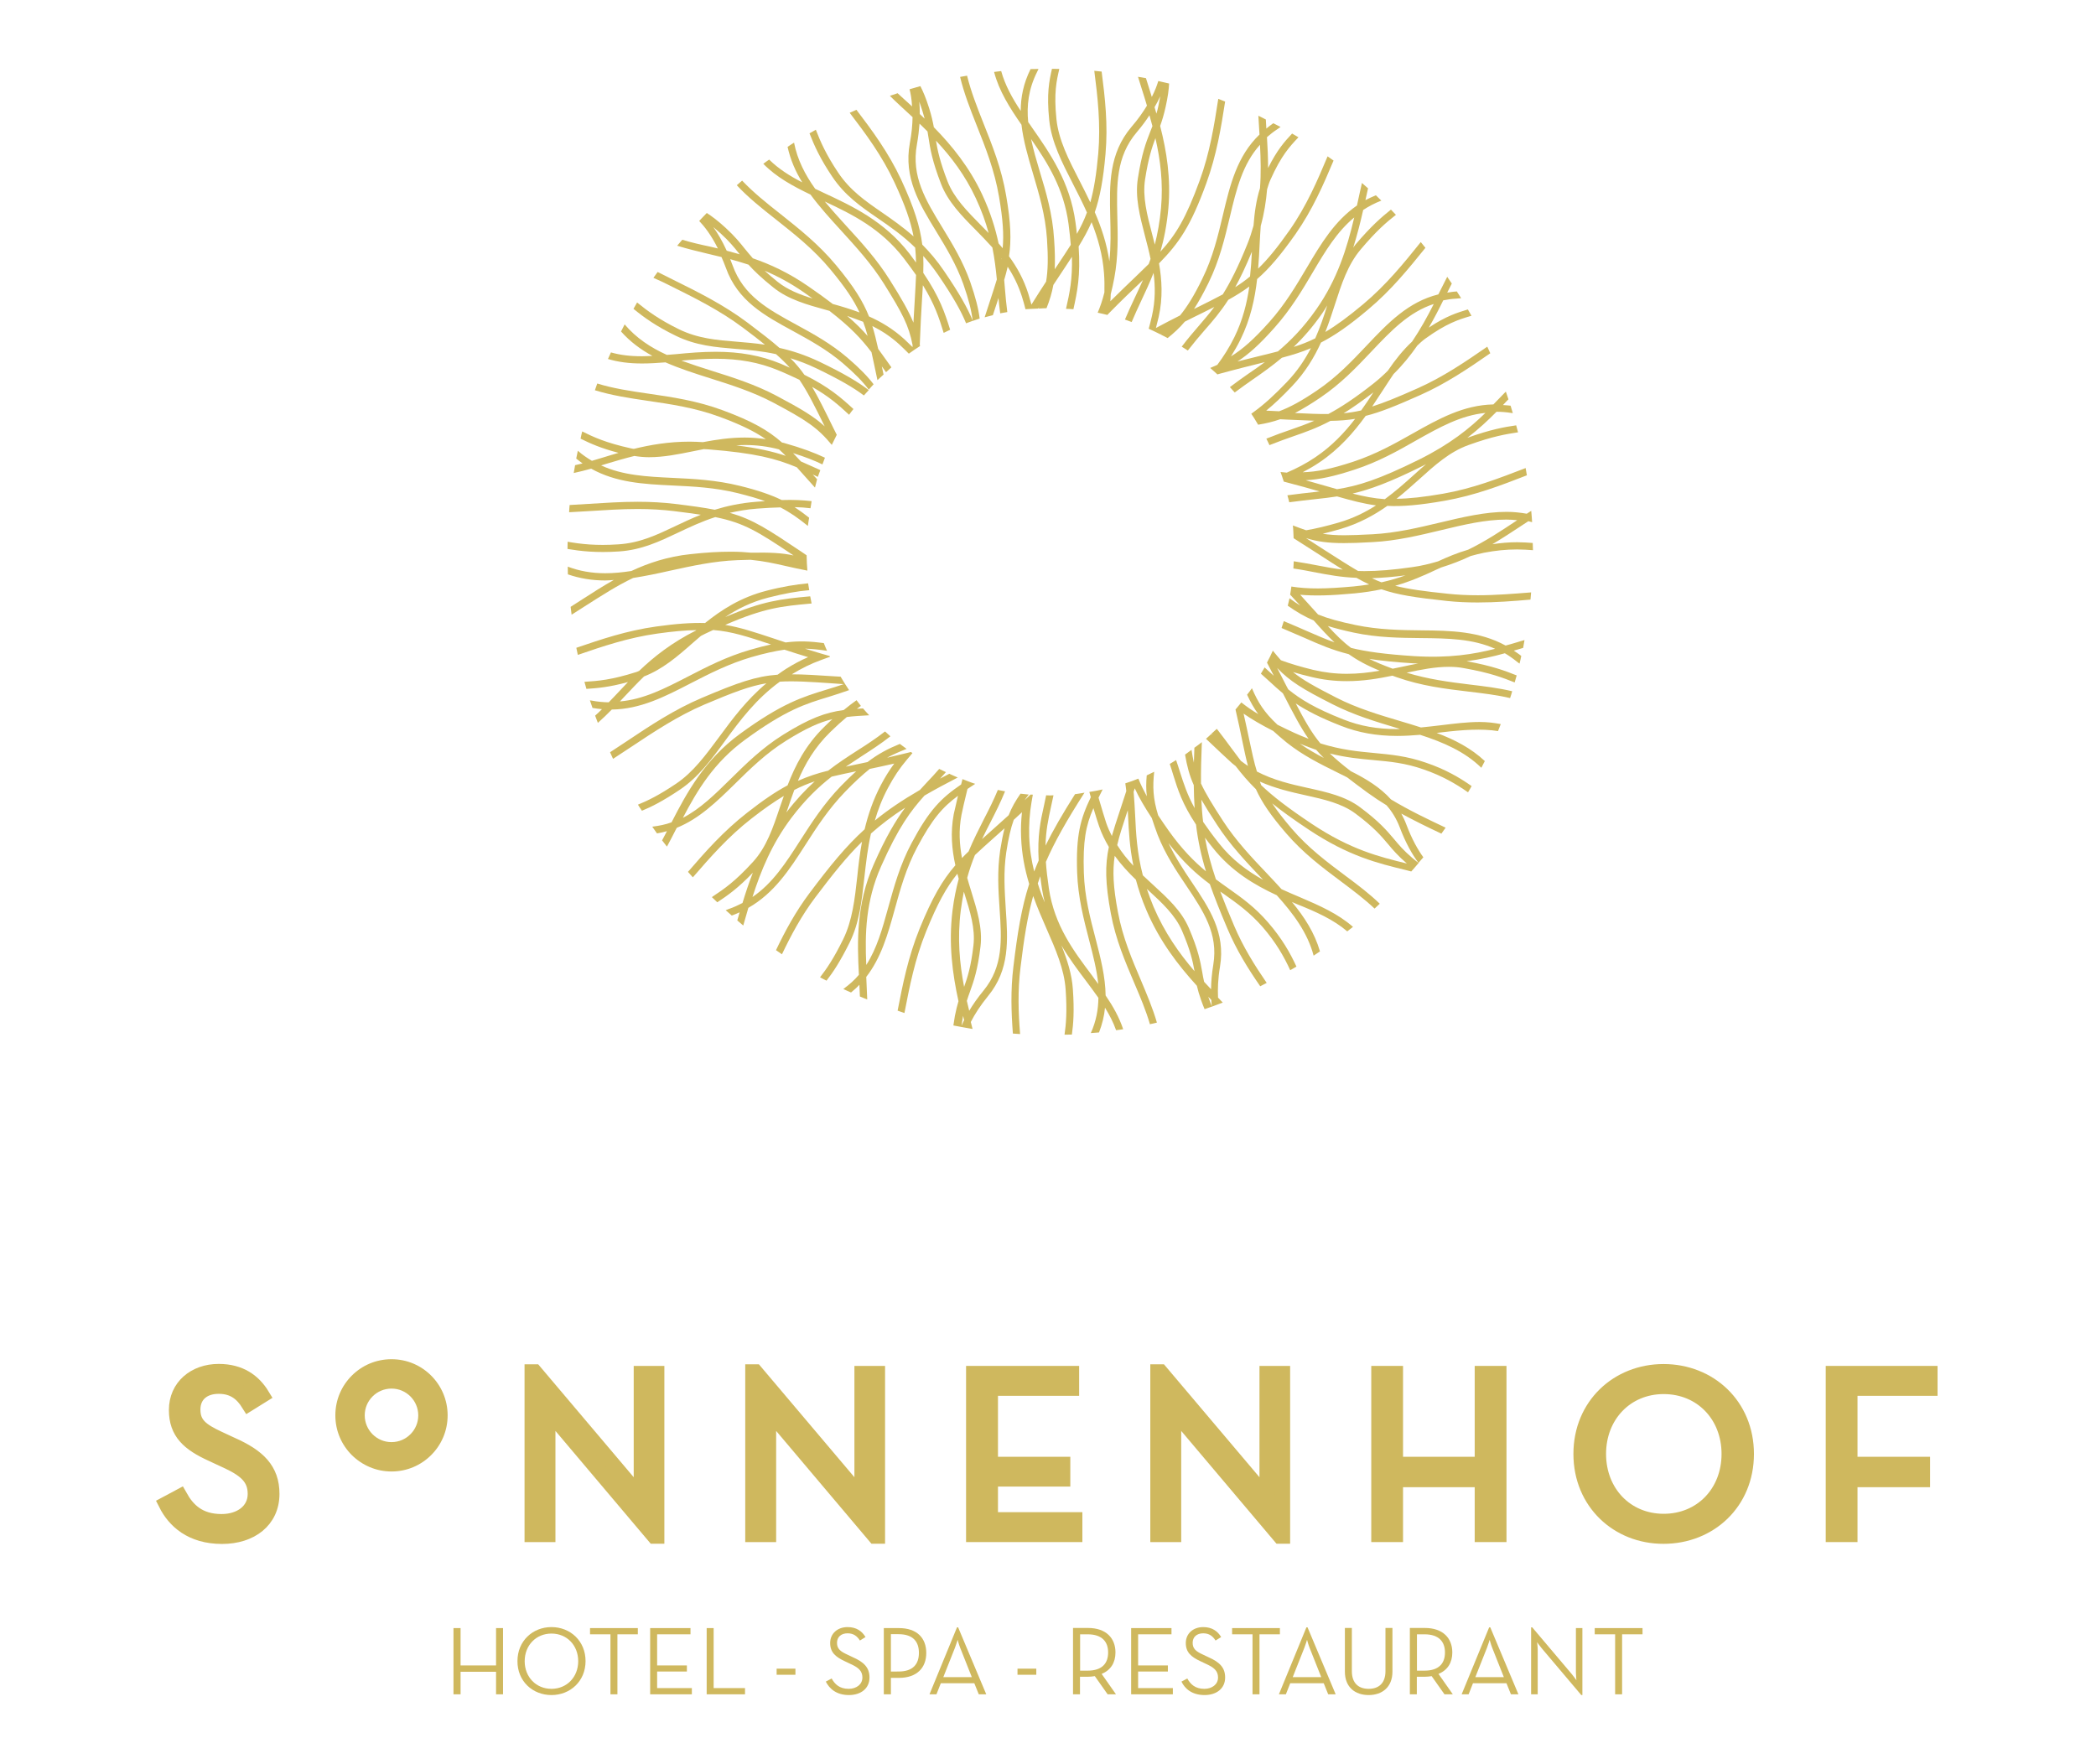 <?xml version="1.0" encoding="utf-8"?>
<!-- Generator: Adobe Illustrator 18.1.1, SVG Export Plug-In . SVG Version: 6.00 Build 0)  -->
<svg version="1.1" id="Ebene_1" xmlns="http://www.w3.org/2000/svg" xmlns:xlink="http://www.w3.org/1999/xlink" x="0px" y="0px"
	 viewBox="0 0 1683.8 1417.3" enable-background="new 0 0 1683.8 1417.3" xml:space="preserve">
<polygon fill="#CFB85E" points="364.3,1361.1 370,1361.1 370,1343 398.5,1343 398.5,1361.1 404.1,1361.1 404.1,1307.9 398.5,1307.9 
	398.5,1337.9 370,1337.9 370,1307.9 364.3,1307.9 "/>
<path fill="#CFB85E" d="M443,1356.7c-12.4,0-21.5-9.5-21.5-22.2c0-12.7,9.1-22.2,21.5-22.2c12.5,0,21.5,9.5,21.5,22.2
	C464.5,1347.2,455.4,1356.7,443,1356.7 M443,1361.7c15.2,0,27.4-11.2,27.4-27.3c0-16.1-12.2-27.3-27.4-27.3
	c-15.1,0-27.3,11.2-27.3,27.3C415.6,1350.5,427.8,1361.7,443,1361.7z"/>
<polygon fill="#CFB85E" points="490.4,1361.1 496,1361.1 496,1312.9 512.4,1312.9 512.4,1307.9 474,1307.9 474,1312.9 490.4,1312.9 
	"/>
<polygon fill="#CFB85E" points="522.3,1361.1 555.8,1361.1 555.8,1356.1 527.9,1356.1 527.9,1342.8 551.8,1342.8 551.8,1337.9 
	527.9,1337.9 527.9,1312.9 554.7,1312.9 554.7,1307.9 522.3,1307.9 "/>
<polygon fill="#CFB85E" points="567.7,1361.1 598.5,1361.1 598.5,1356.1 573.3,1356.1 573.3,1307.9 567.7,1307.9 "/>
<rect x="623.9" y="1340.5" fill="#CFB85E" width="15.1" height="4.9"/>
<path fill="#CFB85E" d="M682,1361.7c9.6,0,16.5-5.3,16.5-14.1c0-8-4.5-12.4-13.4-16.3l-4.2-2c-6-2.7-8.5-4.9-8.5-9.6
	c0-4.5,3.2-7.6,8.5-7.6c5,0,7.8,2.5,9.9,5.8l4.5-2.8c-2.8-4.7-7.3-8-14.4-8c-8,0-14,5.1-14,12.8c0,7.4,4.2,11.1,11.7,14.6l4.2,2
	c6.7,3,10,5.7,10,11.1c0,5.6-4.9,9.1-11,9.1c-7.5,0-11.2-3.8-13.7-8.3l-4.7,2.5C666.3,1356.6,671.9,1361.7,682,1361.7"/>
<path fill="#CFB85E" d="M715.7,1342.9v-30.1h6.1c12,0,16.4,6.3,16.4,15c0,8.8-4.5,15-16.4,15H715.7z M710.1,1361.1h5.6v-13.2h6.4
	c14.6,0,22-8.2,22-20c0-12-7.4-20-22-20h-12.1V1361.1z"/>
<path fill="#CFB85E" d="M757.8,1347.3l9.4-23.7c1-2.5,2.1-6.3,2.1-6.3s1,3.8,2,6.3l9.4,23.7H757.8z M746.7,1361.1h5.6l3.5-8.9h26.9
	l3.6,8.9h6l-22.6-53.8h-0.9L746.7,1361.1z"/>
<rect x="817.4" y="1340.5" fill="#CFB85E" width="15.1" height="4.9"/>
<path fill="#CFB85E" d="M867.7,1342.1v-29.2h6c12,0,16.5,6.3,16.5,14.6c0,8.4-4.5,14.6-16.5,14.6H867.7z M885,1344.7
	c7.4-3,11.1-9.2,11.1-17.2c0-11.5-7.5-19.7-22.1-19.7h-12v53.3h5.6V1347h6.3c1.9,0,3.8-0.2,5.6-0.5l10.3,14.6h6.7L885,1344.7z"/>
<polygon fill="#CFB85E" points="908.7,1361.1 942.2,1361.1 942.2,1356.1 914.3,1356.1 914.3,1342.8 938.2,1342.8 938.2,1337.9 
	914.3,1337.9 914.3,1312.9 941.1,1312.9 941.1,1307.9 908.7,1307.9 "/>
<path fill="#CFB85E" d="M967.7,1361.7c9.6,0,16.5-5.3,16.5-14.1c0-8-4.5-12.4-13.4-16.3l-4.2-2c-6-2.7-8.5-4.9-8.5-9.6
	c0-4.5,3.2-7.6,8.5-7.6c5,0,7.8,2.5,9.9,5.8l4.5-2.8c-2.8-4.7-7.3-8-14.4-8c-8,0-14,5.1-14,12.8c0,7.4,4.2,11.1,11.7,14.6l4.2,2
	c6.7,3,10,5.7,10,11.1c0,5.6-4.9,9.1-11,9.1c-7.5,0-11.2-3.8-13.7-8.3l-4.7,2.5C951.9,1356.6,957.5,1361.7,967.7,1361.7"/>
<polygon fill="#CFB85E" points="1006.2,1361.1 1011.8,1361.1 1011.8,1312.9 1028.2,1312.9 1028.2,1307.9 989.8,1307.9 989.8,1312.9 
	1006.2,1312.9 "/>
<path fill="#CFB85E" d="M1038.5,1347.3l9.4-23.7c1-2.5,2.1-6.3,2.1-6.3s1,3.8,2,6.3l9.4,23.7H1038.5z M1027.4,1361.1h5.6l3.5-8.9
	h26.9l3.6,8.9h6l-22.6-53.8h-0.9L1027.4,1361.1z"/>
<path fill="#CFB85E" d="M1099.5,1361.7c10.8,0,19.1-6.3,19.1-18.8v-35.1h-5.6v34.7c0,9.5-5.2,14.2-13.5,14.2
	c-8.3,0-13.5-4.7-13.5-14.2v-34.7h-5.6v35.1C1080.4,1355.4,1088.6,1361.7,1099.5,1361.7"/>
<path fill="#CFB85E" d="M1138.3,1342.1v-29.2h6c12,0,16.5,6.3,16.5,14.6c0,8.4-4.5,14.6-16.5,14.6H1138.3z M1155.6,1344.7
	c7.4-3,11.1-9.2,11.1-17.2c0-11.5-7.5-19.7-22.1-19.7h-12v53.3h5.6V1347h6.3c1.9,0,3.8-0.2,5.6-0.5l10.3,14.6h6.7L1155.6,1344.7z"/>
<path fill="#CFB85E" d="M1185.2,1347.3l9.4-23.7c1-2.5,2.1-6.3,2.1-6.3s1,3.8,2,6.3l9.4,23.7H1185.2z M1174.2,1361.1h5.6l3.5-8.9
	h26.9l3.6,8.9h6l-22.6-53.8h-0.9L1174.2,1361.1z"/>
<path fill="#CFB85E" d="M1270.3,1361.7h0.9v-53.8h-5.2v35.9c0,2.3,0.4,6,0.4,6s-2.2-3.1-3.7-4.9l-31.8-37.6h-0.9v53.8h5.3v-35.9
	c0-2.3-0.5-6-0.5-6s2.2,3.1,3.7,4.9L1270.3,1361.7z"/>
<polygon fill="#CFB85E" points="1297.5,1361.1 1303.1,1361.1 1303.1,1312.9 1319.5,1312.9 1319.5,1307.9 1281.1,1307.9 
	1281.1,1312.9 1297.5,1312.9 "/>
<path fill="#CFB85E" d="M722.4,84.2c3.6,3.3,7.1,6.6,10.7,9.9c-0.1,6.1-0.7,13-2.2,20.9c-5.1,27.9,7.7,48.8,21.2,70.9
	c7.9,13,16.1,26.4,21.8,42.4c4.4,12.6,6.6,21.5,7.5,29.5c1.9-0.6,3.7-1.3,5.6-1.9c-1-8.1-3.3-17.1-7.6-29.5
	c-5.9-16.6-14.2-30.2-22.3-43.5c-13.5-22.1-25.2-41.2-20.5-66.9c1.1-6.1,1.7-11.7,2.1-16.7c2.1,2,4.3,4.2,6.4,6.3
	c0.3,1.6,0.5,3.2,0.8,4.9c1.4,9.2,2.9,18.6,10.1,37.3c5.6,14.4,16.5,25.5,28.1,37.2c4.4,4.5,8.8,9,13.1,13.8
	c1.8,9,2.8,17.4,3.6,25.7c-1.5,5-3.2,10.2-5.2,16.3c-1.4,4.2-2.9,9-4.6,14.1c2.2-0.6,4.4-1.2,6.6-1.7c1.2-3.8,2.4-7.4,3.5-10.6
	c0.4-1.1,0.7-2.1,1-3.2c0.4,4.1,0.8,8.2,1.4,12.3c1.9-0.4,3.8-0.6,5.7-1c-0.8-6.2-1.4-12.4-1.9-18.7c-0.2-2.3-0.4-4.7-0.6-7.1
	c1.1-3.6,2-7.2,2.8-10.6c4.6,7,8.5,14.8,11.4,23.8c1.2,3.7,2.1,7.1,2.9,10.3c3.4-0.3,6.8-0.3,10.2-0.5c0.3-0.5,0.6-1,0.9-1.4
	c-0.2,0.4-0.4,1-0.6,1.4c2.1-0.1,4.2-0.3,6.4-0.3c2.5-6.2,4.3-12.2,5.5-18.7c3.1-4.7,6-9.1,8.6-13c2.3-3.4,4.3-6.5,6.3-9.6
	c0.5,18-1.8,28.9-4.7,41.6c0,0,0,0.1,0,0.2c2,0.1,3.9,0.1,5.9,0.3c3.1-14,5.8-26.9,4.2-50.4c4.1-6.7,7.5-12.9,10.4-19.5
	c5,12.6,8.9,26,10,41.2c0.4,5.2,0.4,10.2,0.3,15.2c-1.6,6.5-3.4,11.6-5.4,16.3c2.6,0.5,5.2,1.2,7.8,1.8l1.1-1.2
	c10.3-10.5,18.8-18.6,26.3-25.7c0.4-0.4,0.8-0.8,1.2-1.2c-2.2,4.9-4.4,9.7-6.6,14.3c-2.8,5.9-5.4,11.6-7.9,17.5
	c1.8,0.6,3.6,1.3,5.4,2c2.4-5.7,5-11.3,7.7-17.1c3.4-7.2,6.8-14.5,9.9-22.4c1.4,10.8,1.5,22.2-1.3,34.6c-0.9,3.8-1.7,7.1-2.6,10.3
	c3.2,1.4,6.3,3,9.4,4.5c0.4-0.2,0.8-0.4,1.1-0.6c-0.3,0.2-0.6,0.5-1,0.7c1.9,1,3.9,1.8,5.7,2.9c5.1-4.1,9.6-8.2,13.8-13.2
	c5-2.5,9.7-4.9,13.9-6.9c3.5-1.7,6.7-3.3,9.8-4.9c-4,5.3-8,10-12.3,15c-4.2,4.9-8.9,10.3-13.9,16.9c1.6,1,3.3,2,4.9,3.1
	c4.9-6.3,9.3-11.5,13.4-16.2c6.6-7.5,12.7-14.6,19.1-24.5c6.1-3.4,11.6-6.8,16.9-10.7c-1.9,13.4-5.3,27-12,40.7
	c-4,8.1-8.6,15.4-13.7,22.2c-1.8,0.8-3.8,1.7-5.7,2.5c2,1.7,3.9,3.5,5.8,5.2l0.9-0.3c14.2-3.9,25.6-6.7,35.6-9.2
	c0.6-0.1,1-0.3,1.6-0.4c-4.3,3.2-8.6,6.2-12.9,9.1c-5.2,3.6-10.2,7.2-15.2,11c1.3,1.4,2.6,2.8,3.9,4.3c4.8-3.6,9.6-7,14.6-10.5
	c7.7-5.3,15.4-10.8,23.3-17.4c8.6-2.3,16.1-4.6,23.3-7.7c-4.8,9.2-10.8,18.3-19.2,27.1c-10,10.5-18.4,18.1-26.4,23.9l-2.3,1.7
	c0.8,1.1,1.5,2.3,2.3,3.5h0.1c0,0-0.1,0-0.1,0c1.1,1.7,2.1,3.6,3.2,5.3c6.1-1,11.8-2.3,17.7-4.4c1.9,0.1,4,0.2,5.8,0.3
	c8.3,0.4,15.3,0.7,21.6,0.9c-6.4,2.8-12.5,4.9-19,7.2c-5.9,2-12.3,4.3-19.5,7.2c0.9,1.7,1.7,3.5,2.5,5.2c7-2.8,13.2-5,18.9-7
	c9.8-3.4,19-6.6,30.1-12.5c7.3-0.1,13.6-0.6,19.8-1.6c-8.6,11.2-18.7,21.9-31.9,30.8c-7.5,5.1-15.1,9-23,12.4
	c-1.6-0.1-3.3-0.4-5-0.5c0.9,2.6,1.8,5.1,2.6,7.7c11.2,2.9,20.5,5.5,28.8,7.9c-1.4,0.2-2.7,0.3-4.2,0.5c-6.4,0.7-13.5,1.5-21.7,2.6
	c0.5,1.9,1.1,3.7,1.5,5.6c7.9-1.1,14.7-1.8,20.9-2.5c6.3-0.7,12-1.3,17.5-2.2c11.9,3.4,21.4,5.9,31.3,7.2
	c-8.7,5.6-18.4,10.4-30,13.8c-10,2.9-18.5,4.9-26.1,6.2c-3.3-1.1-6.8-2.4-10.7-3.9c0.4,3.4,0.4,6.9,0.6,10.3l0.2,0.1
	c8,5.1,14.9,9.5,21.1,13.5c6.9,4.5,12.8,8.3,18.2,11.6c-6.9-0.8-13.2-2-20-3.3c-5.8-1.1-12.1-2.3-19.4-3.4c-0.1,1.9-0.2,3.9-0.3,5.8
	c7,1,13,2.2,18.6,3.3c10,1.9,19.7,3.7,32.1,4.2c3.6,2,6.9,3.8,10.2,5.3c-3.9,0.6-8,1.2-12.4,1.6c-23,2.1-36.8,2.2-50.1,0.1
	c-0.3,2.2-0.6,4.4-1,6.5c2.9,3.1,5.6,6,8.1,8.8c-2.8-1.8-5.7-3.7-8.6-5.9c-0.4,2-0.9,4-1.4,6c6.7,4.7,13.1,8.6,20.8,11.8
	c6.2,7,11.4,12.7,16.7,17.6c-7.2-2.5-13.9-5.5-21.8-8.9c-5.6-2.5-11.7-5.1-18.9-8.1c-0.6,1.9-1.2,3.7-1.8,5.5
	c6.9,2.9,12.9,5.5,18.4,7.9c12.6,5.6,22.4,9.8,35.5,13.1c6.7,4.7,14.4,9,24.9,13.3c-8.5,1.5-17.2,2.5-26.4,2.5
	c-9.3,0-18.2-1.1-27.1-3.2c-10.2-2.5-18.5-5-25.8-7.7c-2.1-2.3-4.2-4.9-6.5-7.7c-1.5,3.3-3,6.5-4.7,9.6c1.9,3.7,3.8,7.3,5.5,10.6
	c-2.3-2.1-4.8-4.4-7.4-6.7c-0.9,1.7-2.1,3.3-3,5c2.5,2.2,4.8,4.3,7,6.3c3.5,3.3,7,6.4,10.7,9.5c8.4,16.3,14.2,27.4,20.6,36.5
	c-3.7-1.4-7.5-3-11.5-4.8c-4.9-2.3-9.4-4.4-13.5-6.5c-10.7-10-15.5-17.7-20.5-29.3c-1.2,1.8-2.6,3.5-3.9,5.2
	c2.7,5.7,5.4,10.7,9,15.6c-5.2-3.1-9.6-6.2-13.6-9.4c-1.5,1.9-3.1,3.8-4.7,5.7c2.2,9.5,4,17.8,5.4,24.9c1.6,7.8,3,14.4,4.6,20.4
	c-1.9-1.3-3.8-2.6-5.7-4.1c-2.4-3.1-4.8-6.4-7.4-9.9c-3.5-4.8-7.4-10-11.9-15.8c-1.4,1.3-2.9,2.6-4.3,3.9c0.3,0.4,0.6,0.9,1,1.3
	c-0.4-0.4-0.8-0.7-1.1-1.1c-1.5,1.3-2.8,2.7-4.3,3.9c7.4,7,17.8,16.9,20.8,19.5c1,0.9,2,1.6,3,2.4c5,6.5,9.9,12.3,16.3,18.6
	c4.7,10.4,11.7,20.8,24.1,35.2c13.9,16.2,29.4,27.8,44.4,39c9.7,7.3,18.9,14.2,26.8,21.7c1.4-1.3,2.8-2.6,4.2-3.9
	c-8.3-8-17.8-15.2-27.5-22.4c-14.7-11-30-22.4-43.4-38.1c-6.6-7.7-11.6-14.2-15.5-20.1c7.6,6.1,17,12.9,29.2,21
	c32.3,21.5,55.7,27.1,78.3,32.6c1.4,0.3,2.8,0.7,4.2,1.1c2-2.3,4-4.5,5.9-6.8c-1.6-1.2-3.3-2.6-5.2-4.2
	c-6.9-5.9-10.6-10.3-14.6-15.1c-5.8-6.8-11.7-13.9-27.1-25.4c-11.9-8.9-26.6-12.2-42.1-15.6c-13.6-3-27.5-6.2-40.9-13.2
	c-2.3-7.4-4-15.5-6.2-25.8c-1.3-6.1-2.7-12.9-4.5-20.7c6.5,4.5,14.2,9,23.8,13.9c3.2,2.9,6.6,5.9,10.8,9.3
	c13.2,10.5,27.1,17.3,40.4,23.9c2.8,1.4,5.5,2.7,8.2,4.1c4.8,3.7,10.1,7.7,16.4,12.3c5,3.6,10.1,7,15.2,10.1
	c4.3,4.9,7.9,10.6,10.6,17.6c4.8,12.8,10.2,22.1,15.1,28.7c1.3-1.5,2.6-3,3.9-4.5c-4.4-6.1-9.2-14.5-13.6-26.2
	c-1.2-3.2-2.6-6.1-4.1-8.9c10.7,5.8,21.5,11.1,32.2,16.1c1.2-1.6,2.3-3.2,3.4-4.8c-14.6-6.9-29.5-14-43.9-22.7
	c-8.8-9.8-20.1-16.6-32.3-22.7c-6.8-5.2-12.2-9.8-16.8-14.2c13,3.3,24.1,4.3,35,5.3c13.1,1.2,25.5,2.3,40.3,7.5
	c15.1,5.2,26.1,11.7,35.7,18.4c1-1.7,2-3.3,2.9-5c-9.8-6.9-21.1-13.5-36.7-18.8c-15.5-5.4-28.2-6.5-41.7-7.8
	c-13-1.2-26.4-2.5-43.1-7.7c-6.9-8.3-12.3-17.7-19.8-32.1c8.6,5.7,19.7,11.5,36.4,18c13.9,5.5,28.7,8.1,45.1,8.1
	c6.3,0,12.4-0.4,18.4-0.9c18.6,6,35.8,13.4,49.2,26.5c0.9-1.8,1.9-3.6,2.8-5.4c-11.1-10.4-24.3-17.2-38.7-22.6
	c1.4-0.2,2.9-0.3,4.2-0.5c16.5-2,32-3.1,45.1-1c0.7-1.9,1.5-3.7,2.2-5.6c-5.2-1-10.7-1.7-16.9-1.7c-10.1,0-20.2,1.3-31,2.6
	c-5.3,0.6-10.7,1.3-16.2,1.8c-5.4-1.8-11-3.4-16.6-5.1c-17.1-5.1-34.7-10.3-51.5-18.9c-17-8.7-26.8-14.1-34.7-20.5
	c4.5,1.4,9.3,2.6,14.7,3.9c9.3,2.3,18.7,3.4,28.5,3.4c13.2,0,25.2-2,36.7-4.4c1.1,0.4,2.1,0.8,3.3,1.2c20.1,7.1,39.3,9.4,57.9,11.6
	c11.7,1.4,22.8,2.7,33.3,5.2c0.6-1.8,1.2-3.6,1.7-5.5c-11-2.6-22.5-4-34.3-5.4c-16.3-2-33.2-4.2-50.5-9.5
	c11.7-2.5,22.9-4.7,33.8-4.7c4.4,0,8.4,0.3,12.4,1.1c21.4,3.8,31.1,7.7,40.5,11.4l0.1,0c0.5-1.8,1.1-3.7,1.6-5.6
	c-9.4-3.7-19.3-7.6-40.2-11.4c11.4-1.5,21.4-3.8,30.7-6.4c3.2,1.9,6.4,4.1,9.5,6.6c0.8,0.7,1.5,1.1,2.3,1.7c0.5-2,1-4.1,1.4-6.2
	c0,0-0.1,0-0.1,0c-1.9-1.6-3.9-2.8-5.9-4.2c1.4-0.4,2.7-0.8,4.1-1.2c1.1-0.3,2.2-0.6,3.4-1c0.4-2.1,0.7-4.2,1.1-6.3
	c-2,0.6-4.1,1.1-6.1,1.8c-3,0.9-6,1.8-9.1,2.6c-21.1-11.5-43.7-12-67.5-12.2c-16.9-0.2-34.3-0.4-53.1-4.3c-13-2.7-22.3-5.3-30-8.4
	l-0.2-0.2c-4.1-4.6-8.8-9.8-14.2-15.7c11.5,1,24.5,0.7,43.6-1.1c8.1-0.8,15.3-1.9,21.7-3.3c12.9,4.5,27.4,6.7,52.7,9.4
	c7.7,0.8,15.8,1.2,24.6,1.2c14.5,0,28.6-1.1,42.4-2.3c0.2-1.9,0.3-3.9,0.5-5.8c-13.9,1.1-28.3,2.3-42.8,2.3c-8.6,0-16.4-0.4-24-1.2
	c-19.2-2-31.9-3.7-42.4-6.4c12.9-3.7,23.1-8.3,32.9-12.9c1.3-0.6,2.7-1.2,4-1.8c8.4-2.6,16.3-5.7,23.7-9.2c3.5-1,7.1-1.9,11-2.7
	c8.9-1.7,17.5-2.6,26.3-2.6c4.5,0,8.7,0.3,12.8,0.6c0-1.9-0.1-3.8-0.2-5.8c-4.1-0.3-8.2-0.6-12.6-0.6c-6.6,0-13.2,0.6-19.8,1.6
	c8-4.8,15.6-9.7,22.8-14.5c2.1-1.4,4.1-2.7,6.1-4c1,0.2,2,0.6,3,0.8c-0.2-3.1-0.4-6.1-0.7-9.1c-1.2,0.8-2.4,1.5-3.6,2.3
	c-5.2-0.9-10.5-1.5-16.1-1.5c-17.5,0-35.1,4.2-53.6,8.6c-17.3,4.1-35.2,8.4-54.1,9.4c-10.2,0.5-17,0.8-22.7,0.8
	c-6.8,0-12.2-0.4-17.4-1.2c4.5-1.1,9.3-2.4,14.5-3.9c14.8-4.4,26.9-11.1,37.4-18.5c12.2,0.6,26-0.6,46-4.1
	c24.4-4.3,45.4-12.4,65.7-20.3c0.2-0.1,0.3-0.1,0.4-0.2c-0.3-2-0.7-3.9-1-5.8c-0.5,0.2-1,0.4-1.5,0.6c-20.1,7.7-40.8,15.8-64.7,20
	c-15.6,2.7-27.3,4-37.5,4.1c6.4-5.1,12.2-10.3,17.8-15.3c12.8-11.6,24.9-22.5,40.1-27.9c19.7-7.1,30-8.7,39.7-10.2
	c-0.5-1.9-1-3.7-1.5-5.6c-9.6,1.4-20.1,3.2-39.2,10c9.1-7,16.6-14,23.4-20.9c3.8,0,7.7,0.3,11.6,0.9c0.5,0.1,1,0.1,1.5,0.2
	c-0.6-2-1.2-4-1.8-6c-2-0.3-4.1-0.3-6.1-0.5c1-1.1,2-2.1,3-3.2c0.5-0.5,0.9-0.9,1.4-1.4c-0.7-2.1-1.4-4.1-2.1-6.2
	c-1.1,1.2-2.3,2.4-3.5,3.6c-2.1,2.2-4.3,4.5-6.5,6.7c-24,0.5-43.8,11.5-64.7,23.3c-14.7,8.3-29.9,16.8-48.1,22.8
	c-17.4,5.7-29.1,8.1-40.4,8.4c4.5-2.4,9-4.9,13.4-7.9c15.9-10.7,27.5-24,37.2-37.4c11.7-2.9,24.5-8.1,43.8-16.7
	c20.7-9.2,38.9-21.5,56.3-33.6c-0.8-1.8-1.6-3.6-2.4-5.3c-17.5,12.1-35.7,24.5-56.3,33.6c-15.4,6.9-26.5,11.4-36.2,14.5
	c3.1-4.6,6-9.1,8.9-13.5c2.8-4.3,5.5-8.5,8.3-12.6c7.4-7.3,13.6-15,19.1-22.9c2-1.9,4-3.8,6.2-5.4c17.3-12.5,26.9-15.4,36.2-18.2
	c0.4-0.1,0.7-0.2,1.1-0.3c-1-1.7-2-3.4-2.9-5.1c-8.5,2.6-17.3,5.2-31.4,14.6c4.3-7.4,8.1-14.7,11.6-21.9c3.4-0.7,6.9-1.2,10.7-1.4
	c1.3-0.1,2.4-0.3,3.7-0.3c-1.1-1.9-2.4-3.7-3.5-5.5c-0.2,0-0.3,0-0.5,0.1c-2.5,0.1-4.9,0.6-7.2,0.9c1.2-2.5,2.5-4.9,3.7-7.3
	c-1.2-1.8-2.5-3.6-3.7-5.4c-1.8,3.7-3.7,7.3-5.6,11.1c-0.5,1-1,2-1.5,3c-24.2,6-40.5,23-57.5,41c-11.9,12.6-24.2,25.6-40.3,36.4
	c-12.4,8.4-21.5,13.3-30.1,16.5c-3.3-0.2-6.7-0.3-10.4-0.5c6.4-5.2,13.1-11.6,20.8-19.7c10.7-11.3,17.8-23.2,23.2-35
	c10.9-5.6,22.3-13.4,37.7-26.4c18.8-15.7,32.7-33,46.2-49.7c-1.2-1.5-2.5-3.1-3.7-4.6c-0.1,0.1-0.2,0.2-0.2,0.2
	c-13.5,16.8-27.5,34.1-46.1,49.7c-12.2,10.2-21.6,17.1-30.4,22.3c3-7.6,5.4-15,7.7-22.1c5.3-16.4,10.3-31.9,20.7-44.2
	c12.9-15.3,20.9-22,28.3-27.8c-1.4-1.4-2.7-2.8-4-4.2c-7.5,6-15.6,12.9-28.7,28.3c-0.6,0.7-1.1,1.6-1.6,2.3
	c3.2-10.3,5.8-20.5,8-30.3c4.4-2.9,9.1-5.4,14.5-7.5c0,0,0.1,0,0.1,0c-1.5-1.4-2.9-2.9-4.4-4.3c-2.9,1.2-5.8,2.5-8.4,3.9
	c0.2-0.9,0.4-1.8,0.6-2.7c0.5-2.3,1-4.5,1.5-6.8c-1.6-1.4-3.3-2.9-4.9-4.3c-0.7,3.3-1.5,6.5-2.2,9.8c-0.6,2.8-1.2,5.5-1.8,8.3
	c-18,12.5-28.9,30.7-40.2,49.8c-8.6,14.5-17.5,29.6-30.2,43.8c-12.6,14.1-21.4,21.8-30.8,27.6c2.7-4.3,5.3-8.8,7.7-13.7
	c8-16.3,11.5-32.7,13.3-48.4c9.6-8.3,18.9-19.2,30.8-36.1c13.7-19.6,22.4-39.6,30.6-59.1c-1.6-1.2-3.2-2.3-4.8-3.4
	c-8.2,19.6-16.9,39.8-30.5,59.3c-9.7,13.8-17.5,23.4-25.3,30.9c0.6-6.6,0.9-13.1,1.2-19.3c0.3-5.1,0.5-10.1,0.9-15
	c2.8-10.1,4.3-19.9,5.1-29.4c0.8-2.6,1.6-5.3,2.7-7.7c8.7-19.5,15.6-26.8,22.3-33.9c0.1-0.1,0.1-0.1,0.2-0.2c-1.7-1-3.4-2-5.1-3
	c-5.9,6.3-12,13-19.3,27.7c0-8.6-0.4-16.8-0.9-24.8c2.6-2.3,5.4-4.5,8.5-6.5c0.9-0.6,1.5-1.1,2.4-1.7c-1.9-1-3.8-2-5.8-3
	c-2,1.4-3.8,2.8-5.6,4.3c-0.2-2.5-0.3-4.9-0.4-7.3c-2-1-4-2.1-6-3c0.2,3.9,0.4,7.8,0.7,11.7c0.1,1.1,0.1,2.2,0.2,3.4
	c-18,17.3-23.6,40.2-29.3,64.3c-4,16.8-8.1,34.3-16.7,51.7c-6.5,13.4-12,22.2-17.8,29.3c-5.9,3-12.4,6.3-19.4,10.1
	c0.7-2.7,1.4-5.7,2.2-8.8c3.5-15.6,2.6-29.9,0.3-43.1c16.1-16.4,25.5-30,38-64.4c8.3-22.8,11.8-44.5,15.1-65.6
	c-1.8-0.7-3.7-1.5-5.5-2.2c-3.3,21.2-6.7,43.1-15,65.8c-10.8,29.6-18.8,43.1-31.5,57c2.9-10.1,5.2-21.5,6.4-34.9
	c2.1-24-1.4-45.9-6.6-66.1c1.5-4.2,3-9,4.4-15.3c1.8-8.1,2.6-14.2,2.8-18.8c-2.9-0.7-5.8-1.3-8.7-2c-1,3.4-2.6,7.7-5.2,12.8
	c-0.9-2.9-1.8-5.8-2.7-8.7c-0.7-2.1-1.3-4.3-2-6.4c-2.1-0.4-4.3-0.8-6.4-1.1c0.9,3.1,1.9,6.2,2.9,9.3c1.5,4.6,2.9,9.2,4.3,13.9
	c-3.2,5.2-7.1,10.9-12.4,17c-18.3,21.6-17.7,46.1-17.1,72.1c0.3,11.6,0.6,23.5-0.7,35.9c-2.1-14.4-6.5-27.4-11.7-39.4
	c4.1-11.9,6.8-26.1,8.6-46.7c2.1-23.7-0.4-45.4-3.1-66.3c-2-0.2-3.9-0.4-5.9-0.6c2.7,21,5.2,42.7,3.2,66.3
	c-1.5,16.8-3.5,29.1-6.4,39.4c-2.8-6-5.8-11.8-8.6-17.3c-8.7-16.9-16.9-32.9-18.6-49.5c-2.2-21.2,0.1-31,2.3-40.4
	c-2,0-3.9-0.1-5.9-0.1c-2.2,9.6-4.4,19.9-2.2,41.2c1.8,17.6,10.3,34.1,19.2,51.5c3.8,7.4,7.6,14.9,11.1,22.7
	c-2.2,6-4.9,11.5-8.1,17.2c-0.3-3-0.6-5.9-1.1-9.2c-4.4-32.7-20.8-56-35.2-76.6c-0.9-1.4-1.8-2.7-2.8-4c-1.3-13.3,0.2-26.5,7.2-40.4
	c0.4-0.8,0.7-1.5,1.1-2.3c-2.1,0-4.3,0.1-6.4,0.1c-5.7,11.5-7.9,22.6-7.9,33.6c-6.9-10.4-12.6-20.8-15.7-32
	c-1.9,0.2-3.8,0.5-5.7,0.7c4,15.3,12.5,28.7,22,42.4c1.5,12.8,5.2,25.6,9.1,38.7c4.9,16.6,10.1,33.7,11.4,53.1
	c1,14.9,0.8,25.2-0.7,34.2c-3.6,5.5-7.5,11.6-11.8,18.5c-0.8-2.7-1.6-5.6-2.5-8.7c-3.7-11.7-9.2-21.5-15.5-30.1
	c1.9-12.9,1.5-26.8-2.3-48.7c-3.7-21.9-11.2-40.5-18.4-58.6c-5.2-13.1-10-25.5-13-37.8c-1.9,0.3-3.8,0.7-5.6,1
	c3.1,13,8.1,25.8,13.3,38.9c7.1,17.8,14.4,36.2,18,57.5c3.1,18.1,3.9,30.2,2.9,41.2c-1.1-1.3-2.2-2.6-3.3-3.9
	c-2.5-11.8-6.4-24.7-13.2-39.3c-10.2-21.8-24.2-39.1-38.8-54c-0.8-4.4-1.9-9.3-3.8-15.4c-2.5-7.9-4.9-13.5-7-17.6
	c-2.9,0.8-5.8,1.6-8.7,2.5c0.9,3.5,1.7,7.9,2,13.8c-2.2-2.1-4.5-4.1-6.7-6.1c-1.7-1.5-3.3-3-4.9-4.5c-2.1,0.7-4.2,1.4-6.2,2.1
	C717.6,79.7,719.9,81.9,722.4,84.2 M1048.9,638.9c14.9,3.3,29,6.5,39.9,14.6c14.9,11.1,20.6,17.9,26.2,24.5c3.9,4.7,8,9.5,15.2,15.7
	c-22.1-5.4-45-11-76.3-31.8c-19.5-13-31.6-22.4-40.7-31.1c-0.4-1-0.7-2-1.1-2.9C1024.5,633.4,1037.2,636.3,1048.9,638.9z
	 M1063.5,608.9c-6.5-3.4-13-7.1-19.3-11.5c4.6,1.9,9.1,3.6,13.2,5C1059.3,604.6,1061.3,606.8,1063.5,608.9z M1070.6,565.8
	c17.3,8.8,35.2,14.1,52.5,19.3c0.5,0.2,1,0.3,1.5,0.5c-0.8,0-1.5,0.1-2.3,0.1c-15.9,0-29.6-2.4-43-7.7c-23-9-34.8-16.4-44.4-24.2
	c-0.4-0.8-0.8-1.6-1.3-2.4c-2.3-4.5-4.9-9.5-7.6-14.8C1036.2,547.3,1046.5,553.6,1070.6,565.8z M1126.1,535.7
	c-2.4,0.5-4.8,1-7.3,1.5c-7.3-2.7-13.6-5.3-18.9-7.9c9.6,1.5,21.2,2.7,35.9,3.6c1.2,0.1,2.3,0,3.5,0.1
	C1135,533.8,1130.6,534.7,1126.1,535.7z M1087.5,508.2c19.3,4.1,37,4.2,54.2,4.4c21.8,0.2,41.3,0.5,59.4,8.6
	c-17.2,4.4-37,7.6-64.9,5.9c-23.4-1.5-38.6-3.6-50.8-6.6c-6.6-4.9-12.2-10.5-18.7-17.6C1072.5,504.7,1079.2,506.4,1087.5,508.2z
	 M1109.8,467.8c-2.6-1-5.2-2.1-7.7-3.3c8.1-0.3,17-1,27-2.3C1123.3,464.3,1117,466.2,1109.8,467.8z M1079.6,436.3
	c5.8,0,12.7-0.2,23-0.8c19.4-1,37.5-5.4,55.1-9.6c18.2-4.4,35.5-8.5,52.3-8.5c3,0,6,0.2,8.8,0.5c-0.3,0.2-0.5,0.3-0.7,0.5
	c-12.2,8.1-24.7,16.4-38.7,23.2c-8.9,2.6-16.6,5.9-24.3,9.4c-6.5,1.9-13.2,3.6-20.6,4.6c-15.1,2.2-27.7,3.2-38.5,3.2
	c-1.8,0-3.3-0.1-5-0.1c-7.6-4.4-16.3-10-27.7-17.3c-4.3-2.8-9-5.8-14.1-9.1C1058.6,435.2,1067.3,436.3,1079.6,436.3z M1135.6,381.7
	c-7.3,6.6-14.8,13.2-23.1,19.3c-8.8-0.6-16.8-2.2-25.9-4.5c14.1-3.3,30-9.1,56.1-22.1c1-0.5,1.9-1,2.9-1.5
	C1142.2,375.7,1139,378.7,1135.6,381.7z M1088.4,377.2c18.7-6.1,34.2-14.8,49.1-23.3c19.2-10.8,36-20.2,55.8-22.2
	c-12.7,12.4-28.2,25-53.3,37.5c-32.5,16.1-48.8,21.1-65.9,23.8c-2.1-0.6-4.3-1.3-6.6-1.9c-5.6-1.6-11.9-3.4-18.6-5.3
	C1060.1,385.2,1071.7,382.7,1088.4,377.2z M1093.5,329.7c-4.7,1.1-9.3,1.8-14.1,2.3c7-4.3,14.8-9.8,23.9-16.8
	C1100.2,320.1,1096.9,324.9,1093.5,329.7z M1060.7,319.4c16.6-11.2,29.1-24.4,41.2-37.2c15.8-16.7,30-31.5,49.9-38
	c-5.1,10.1-10.7,20.3-17.4,30.2c-7.2,6.7-13.6,14.7-19.5,23.4c-3.6,3.6-7.5,7.1-11.8,10.5c-15,11.8-26.2,19.1-36,24.3
	c-7.5,0.1-16.2-0.3-26.8-0.8C1046.2,328.7,1052.9,324.7,1060.7,319.4z M1056.6,271.8c-5.6,2.8-11.3,5-17.3,6.9
	c7.5-7.3,15.2-15.9,22.9-27c1.5-2.1,2.7-4.2,4-6.3C1063.5,254.2,1060.5,263,1056.6,271.8z M1023.8,263.3
	c13.1-14.7,22.2-29.9,30.9-44.7c10.1-17.1,19.4-32.5,33.2-43.9c-5.8,24.6-13.5,49.6-30.4,73.7c-10.4,14.9-20.7,25.3-30.9,33.9
	c-4.3,1.1-8.9,2.3-14,3.5c-5.6,1.4-11.8,2.9-18.5,4.6C1003.1,284.6,1011.9,276.7,1023.8,263.3z M1004.2,222.1
	c-3.8,3.2-7.8,6-11.9,8.6c4.2-7.6,8.6-16.9,13.4-28.5C1005.4,208.8,1004.9,215.4,1004.2,222.1z M970.9,227.1
	c8.8-18,13-35.7,17.1-52.9c5.3-22.4,10.2-42.3,24.2-57.9c0.6,11.4,0.9,23,0,34.9c-3,9.5-4.4,19.5-5.2,30.1c-1.4,4.9-2.9,9.8-5,14.9
	c-7.4,18.4-13.7,30.7-19.7,40.3c-5.7,3.1-12,6.2-19.4,9.9c-1.2,0.6-2.4,1.2-3.7,1.8C962.9,242.5,966.7,235.7,970.9,227.1z
	 M932.7,167.1c-1,11.1-2.8,20.7-5,29.4c-0.7-2.9-1.5-5.8-2.2-8.6c-4-15.3-7.8-29.8-5.6-43.9c2.6-16.8,5.5-25.5,8.3-33
	C932.2,128.5,934.5,146.9,932.7,167.1z M932.1,77.3c-0.4,2.3-0.9,4.9-1.5,7.7c-0.5,2.3-1,4.4-1.6,6.3c-0.5-1.8-1-3.5-1.5-5.2
	C929.3,83,930.9,80,932.1,77.3z M892.3,236.3c1-4,2-8.2,2.9-13.2c3.2-17.3,2.8-33.3,2.4-48.8c-0.6-25.9-1.2-48.3,15.7-68.2
	c4.1-4.8,7.3-9.2,10.1-13.5c0.8,2.9,1.6,5.8,2.4,8.7c-0.6,1.6-1.2,3.1-1.8,4.6c-3.4,8.6-6.8,17.6-9.9,37.4
	c-2.4,15.3,1.6,30.3,5.7,46.2c1.6,6.1,3.2,12.2,4.5,18.5c-0.5,1.4-1,2.7-1.5,4.1c-3.2,3.1-6.6,6.4-10.3,10
	c-6,5.8-12.7,12.1-20.5,19.9C892.2,240,892.2,238.1,892.3,236.3z M835.3,137.8c-2.7-9-5.2-17.6-7-26.1
	c13.4,19.3,26.3,39.8,30.1,68.2c0.8,6.3,1.4,11.7,1.8,16.8c-3.1,4.9-6.6,10.2-10.6,16.2c-0.7,1.1-1.5,2.3-2.3,3.4
	c0.3-6.8,0.2-14.6-0.5-24.1C845.6,172.1,840.4,154.6,835.3,137.8z M804.6,207.9c0,0.1,0,0.3-0.1,0.4c0-0.2-0.1-0.4-0.1-0.6
	C804.5,207.7,804.6,207.8,804.6,207.9z M783.9,159.2c4.7,10.1,8,19.3,10.3,28c-2.1-2.1-4.2-4.3-6.2-6.3
	c-11.1-11.3-21.6-21.9-26.8-35.2c-6.1-15.8-8-24.8-9.3-32.7C764.2,126.1,775.3,140.8,783.9,159.2z M741,89.1
	c0.7,2.2,1.3,4.3,1.8,6.2c-1.3-1.3-2.6-2.5-3.9-3.7c0-3.6-0.1-7-0.4-9.9C739.3,83.9,740.2,86.4,741,89.1z"/>
<path fill="#CFB85E" d="M537.9,229.3c19.9,9.9,40.6,20.1,59.4,34.3c6.7,5,12.3,9.3,17.2,13.3c-8-1.2-15.5-1.8-22.7-2.4
	c-16-1.3-31.1-2.5-46.6-10.1c-15.5-7.6-25.2-14.7-33.4-21.4c-1,1.7-1.9,3.4-2.9,5.1c8.3,6.8,18.1,13.9,33.7,21.5
	c16.5,8.1,32.1,9.3,48.7,10.7c10.3,0.8,20.8,1.7,32.1,4.2c4.3,3.8,7.9,7.3,11.1,10.9c-2.4-1-4.7-2.1-7.3-3.2
	c-16-6.6-32.6-9.6-52.2-9.6c-11,0-21.6,0.9-31.8,1.9c-2.6,0.2-5,0.4-7.5,0.6c-13-5.9-24.6-13.5-33.9-24.5c-1,1.9-1.9,3.8-2.9,5.7
	c7.3,8.2,15.8,14.5,25.2,19.6c-2.8,0.1-5.6,0.3-8.4,0.3c-9.6,0-17.6-1-24.9-3.1c-0.8,1.8-1.6,3.5-2.4,5.3c8.1,2.4,16.8,3.6,27.3,3.6
	c6.2,0,12.5-0.4,18.9-0.9c11.2,4.9,23.2,8.8,35.6,12.7c17,5.4,34.6,10.9,51.3,19.8c26.3,14,35.2,19.9,46.7,33.8
	c1.3-2.7,2.6-5.4,4-8.1c-0.9-1.9-1.9-3.9-2.8-5.6c-6.9-14.1-12-24.4-17-32.9c13.4,7.6,21.2,14.5,29.7,22.4c1.1-1.6,2.3-3.1,3.5-4.6
	c-10.1-9.3-19.7-17.7-39.4-27.5c-3.3-4.7-6.9-9-11.2-13.3c6.6,2,13.5,4.6,20.8,8.1c18.7,9,29.7,15.4,38.2,21.8
	c1.2-1.5,2.6-2.8,3.9-4.3c-8.8-6.7-20.2-13.5-39.6-22.8c-11.6-5.5-22.2-8.9-32.1-11.1c-6.6-5.8-14.8-12.1-25.4-20.1
	c-19.3-14.5-40.1-24.8-60.3-34.8c-4.1-2-8.1-4-12.2-6.1c-1.1,1.6-2.3,3.2-3.4,4.7C529.2,225,533.5,227.1,537.9,229.3 M642.2,305.1
	c6.3,9.2,11.9,20.3,20.3,37.4c-8.6-7.9-19-14.1-38.4-24.4c-17.1-9.1-35-14.8-52.2-20.2c-8.4-2.6-16.5-5.3-24.5-8.2
	c9-0.8,18.1-1.5,27.6-1.5c18.8,0,34.7,2.9,50,9.2C631.6,300.1,637.1,302.7,642.2,305.1z"/>
<path fill="#CFB85E" d="M1082.3,748.2c1.5-1.2,3.1-2.4,4.6-3.6c-11.9-10.5-26.8-17.1-42.5-23.8c-5-2.1-9.9-4.2-14.9-6.5
	c-3.8-4.2-7.8-8.5-11.8-12.7c-12.3-12.9-24.9-26.3-35.2-42.1c-8.6-13.2-14-22.1-17.7-30.1c-0.1-9.9,0.2-20.9,0.7-33.2
	c-1.9,1.6-4,3-6,4.5c-0.2,4.1-0.3,8.2-0.4,12c-0.7-3.1-1.3-6.6-1.9-10.3c-1.8,1.3-3.5,2.6-5.2,3.8c1.6,9.4,3.5,16.6,7,24.5
	c0.1,6.6,0.3,12.7,0.7,18.5c-5.9-10.7-8.7-19.4-11.8-29.1c-0.9-3-2-6.2-3.1-9.5c-1.7,1-3.3,2.1-5.1,3.1c1,2.8,1.8,5.6,2.6,8.2
	c3.9,12.6,7.5,23.9,18.5,40.5c1.6,13.2,4.2,25.2,8,37.6c-9.4-7.8-19.3-17.7-29.9-32.6c-3.2-4.5-5.9-8.5-8.5-12.4
	c-4.2-13.7-4.5-22.8-3.2-35c-2,1-4,2-6,2.9c-0.5,5.8-0.6,11.2,0.1,16.8c-2.7-5-5-9.6-6.8-14.2c-3.5,1.4-6.9,2.7-10.5,3.8
	c0.3,2.1,0.6,4.1,0.8,6.2c-1.9,6-3.7,11.4-5.3,16.2c-2.5,7.5-4.6,13.9-6.3,19.9c-1.7-3.3-3.2-6.7-4.5-10.4c-1-2.8-3.7-11.9-6.2-20.4
	c1-2.1,2.1-4.3,3.3-6.6c-3.5,0.8-7.1,1.4-10.7,2c0.4,1.4,0.8,2.7,1.2,4.2c-8.4,17.5-12,30.5-11,60.5c0.7,20,5.3,37.6,9.7,54.6
	c3.2,12.2,6.1,23.8,7.3,35c-1.7-2.2-3.3-4.4-4.9-6.7c-14.9-19.8-30.3-40.2-34.8-70.1c-1.2-8.2-2-15.1-2.4-21.3
	c6.9-16,16.7-33.3,31-55.6c-2.5,0.4-5,0.9-7.6,1.2c-10,15.8-17.7,29.1-23.7,41.3c0.3-12.2,2.2-21.1,4.4-31.1c0.6-2.9,1.3-6.1,2-9.3
	c-1,0-1.9,0.1-2.9,0.1c-1,0-2-0.1-3-0.1c-0.6,2.8-1.2,5.5-1.7,8.1c-2.9,12.9-5.4,24.4-4.3,44.3c-1.3,3-2.5,5.9-3.6,8.8
	c-2.2-8.8-3.7-18.2-4-28.3c-0.3-9.3,0.3-18.2,1.8-27l1.1-6.4c-0.6-0.1-1.2-0.1-1.8-0.1l-4.2,4c-0.3,0.2-0.5,0.5-0.7,0.7
	c1-1.5,2.2-3.1,3.4-4.7c-2.2-0.2-4.4-0.4-6.6-0.7c-3.9,5.6-7,10.9-9.5,17.3c-5.7,5.2-11,9.9-15.7,14.1c-2,1.8-3.9,3.4-5.7,5.1
	c2.2-4.7,4.5-9.1,6.8-13.6c4.2-8.2,8.2-16.2,11.7-24.8c-1.9-0.4-3.9-0.7-5.8-1.1c-3.3,8-7.1,15.6-11.1,23.3
	c-4.2,8.3-8.5,16.7-12.4,26.1c-1.9,1.8-3.6,3.5-5.3,5.3c-2-10.8-2.8-22.2-0.4-34.7c0.5-2.9,2.7-12.2,4.8-20.8c2-1.3,4-2.7,6.2-4.1
	c-3.5-1.1-6.8-2.5-10.2-3.8c-0.4,1.4-0.7,2.7-1.1,4.3c-16.1,11-25.6,20.5-39.7,46.9c-9.4,17.6-14.2,35.2-18.9,52.1
	c-4.7,17.1-9.1,32.8-17.6,46c-1.1-25.1-0.6-51,11.9-79.2c13.9-31.4,23.9-44.7,34.9-56.9c7.9-4.6,16.8-9.4,26.7-14.5
	c-2.3-0.9-4.5-2-6.8-3c-2.5,1.3-5,2.6-7.4,3.9c1.5-1.7,3.1-3.4,4.7-5.2c-1.8-0.9-3.6-1.7-5.4-2.6c-3.3,3.8-6.5,7.3-9.5,10.4
	c-2,2.2-4,4.3-6,6.5c-14.5,8.4-26.1,16.3-36.2,24.6c2.5-8.7,5.9-17.6,10.7-26.5c4.4-8.3,9.3-15.7,15.1-22.5l4.4-5.2
	c-0.4-0.3-0.8-0.6-1.2-0.9l-6.1,1.5c-4.7,1.1-8.9,2.1-13.1,3.1c4.8-2.6,9.9-4.8,15.7-7.1c-1.8-1.3-3.6-2.6-5.4-4
	c-9.5,3.9-17.4,8-26,14.6c-3.4,0.7-6.7,1.4-9.9,2.1c-2.7,0.6-5,1.1-7.5,1.6c4.3-2.9,8.5-5.7,12.7-8.4c7.9-5.1,15.6-10.1,23.1-16
	c-1.5-1.3-2.9-2.6-4.3-3.9c-7.1,5.5-14.3,10.3-21.9,15.1c-7.8,5-15.8,10.2-23.8,16.4c-8.7,2.1-16.4,4.7-24.3,8.2
	c5.7-13.5,13.3-26.8,26-39.2c4.9-4.8,9.2-8.7,13.3-12.1c5.3-0.7,11.3-1,18-1.4c-1.7-1.8-3.4-3.6-5-5.5c-1.7,0.1-3.3,0.2-4.9,0.3
	c1.1-0.9,2.2-1.5,3.2-2.3c-1.2-1.5-2.3-3.1-3.5-4.6c-3.2,2.3-6.6,4.8-10.3,7.9c-14.8,2-27.4,6.6-48.6,19.8
	c-17,10.6-29.9,23.4-42.4,35.7c-12.7,12.5-24.3,23.9-38.2,31.1c11.6-22.2,25-44.5,49.9-62.7c33-24.1,48.4-28.8,67.9-34.7
	c4.8-1.5,10.1-3.2,15.7-5.2c-2.4-3.5-4.6-7.1-6.8-10.8c-1.2-0.1-2.5-0.2-3.6-0.2c-15-1-26.1-1.7-35.6-1.7
	c7.6-4.7,15.3-8.5,23.3-11.4l7.4-2.7c-0.1-0.2-0.2-0.4-0.3-0.6l-7.3-2.1c-4.5-1.3-8.6-2.6-12.5-3.8c5.6,0.1,11.4,0.8,17.7,1.7
	c-0.9-2-1.8-4.1-2.6-6.2c-10.7-1.4-19.9-1.9-30.7-0.5c-3.4-1.1-6.6-2.2-9.6-3.2c-15.4-5.1-26.8-8.9-38.9-10.9
	c31.5-13.7,45.6-15,68.3-17.1c0.3,0,0.7-0.1,1.1-0.1c-0.4-1.9-0.7-3.8-1.1-5.7c-0.2,0-0.4,0-0.6,0c-22.8,2.1-37.2,3.6-67.7,16.6
	c9.8-6.5,20.9-12.1,34.5-15.6c12.9-3.3,23.5-5.2,33-6c-0.3-1.8-0.6-3.7-0.9-5.5c-9.7,0.9-20.5,2.6-33.6,6
	c-20.6,5.3-36,15.3-49.2,25.9c-10.6-0.3-22.9,0.5-39.2,2.8c-23.7,3.3-44.3,10.3-64.2,17.1c0.4,1.9,0.8,3.8,1.2,5.7
	c19.8-6.8,40.3-13.8,63.7-17.1c12.7-1.8,22.8-2.7,31.5-2.8c-0.1,0.1-0.2,0.2-0.3,0.3c-19.5,9.8-33.8,21.1-45.6,32.4
	c-0.7,0.3-1.4,0.7-2.1,0.9c-20.4,6.5-31,7.2-41.4,7.9c-0.2,0-0.3,0-0.5,0c0.5,1.9,1,3.8,1.6,5.7c8.9-0.6,18.2-1.3,33.4-5.5
	c-2.9,3-5.7,6-8.4,8.9c-2.4,2.5-4.7,5-7.1,7.4c-4.5-0.1-9.1-0.5-13.7-1.4c-0.5-0.1-0.9-0.1-1.4-0.2c0.7,2.1,1.4,4.1,2.1,6.1
	c2.5,0.4,5.1,0.8,7.6,1c-1.8,1.8-3.6,3.5-5.5,5.2c0.7,2,1.5,3.9,2.2,5.8c3.8-3.4,7.6-7,11.2-10.7c23-0.3,42.5-10.3,63.2-21
	c15-7.7,30.5-15.7,48.9-21.1c10.7-3.1,19.1-4.9,26.6-6c5.8,1.9,12,3.9,19,6c-6,2.6-11.8,5.7-17.7,9.4c-2.4,1.5-4.6,3.1-6.8,4.7
	c-17.5,1.3-31.6,6.2-60.8,18.6c-22.2,9.4-41.6,22.3-60.3,34.8c-4.5,3-9,6-13.5,8.9c0.8,1.8,1.6,3.6,2.4,5.3
	c4.7-3.1,9.5-6.2,14.3-9.4c18.5-12.3,37.7-25.1,59.3-34.3c23.1-9.8,36.4-14.8,49.6-17c-16,13.4-27.4,28.8-37.7,42.8
	c-10.9,14.7-21.1,28.7-34.9,37.9c-13.8,9.3-22.9,13.7-30.6,16.8c1,1.7,2.1,3.3,3.2,4.9c7.8-3.2,16.9-7.8,30.6-17
	c14.6-9.8,25.2-24.1,36.3-39.3c12.1-16.5,24.7-33.4,43.9-47.4c11.3-0.7,24.3,0.1,44.2,1.5c2.2,0.2,4.7,0.3,7.1,0.5
	c-4.9,1.7-9.5,3.1-13.8,4.4c-19.2,5.9-35.8,10.9-69.6,35.6c-28.3,20.7-42.6,47.1-54.9,71c-4.8,1.8-10,2.8-15.5,3.5
	c1.3,1.8,2.6,3.6,3.8,5.4c2.7-0.5,5.4-1,8-1.8c-1.3,2.5-2.6,5-3.9,7.4c1.3,1.7,2.6,3.3,3.9,5c2.4-4.4,4.7-8.9,7-13.4
	c0.3-0.6,0.6-1.2,0.9-1.7c18-7.3,32-20.9,46.5-35.1c12.3-12.1,25-24.7,41.4-34.9c15.9-9.9,26.5-14.7,37.1-17.3
	c-2.1,1.9-4.2,3.9-6.4,6.1c-15.2,14.8-23.5,31.3-29.6,47.1c-9.4,5-19.5,11.8-32.5,22c-19.1,14.9-33.6,31.4-47.5,47.5
	c1.3,1.4,2.5,2.9,3.9,4.4c13.9-16,28.3-32.6,47.2-47.3c10.1-7.9,18.4-13.6,25.9-18.1c-1.1,3.1-2.2,6.2-3.2,9.2
	c-5.5,16.4-10.7,31.9-21.6,43.8c-14.4,15.8-23.3,21.8-31.9,27.5c-0.4,0.3-0.8,0.5-1.1,0.8c1.4,1.4,2.9,2.7,4.3,4.1l0.1,0
	c8-5.3,16.2-10.9,28.5-23.7c-3.2,8.2-5.9,16.4-8.3,24.3c-3.5,1.8-7.1,3.5-11.2,4.9c-0.8,0.3-1.5,0.6-2.3,0.9
	c1.6,1.5,3.3,2.8,4.9,4.3c2.2-0.8,4.3-1.7,6.3-2.6c-0.7,2.2-1.3,4.3-1.9,6.5c1.6,1.4,3.2,2.8,4.8,4.1c1.4-4.7,2.7-9.5,4.1-14.2
	c20.7-11.8,33-30.6,45.7-50.4c9.1-14.2,18.6-28.9,31.9-42.7c7.8-8.1,14.1-13.8,19.9-18.5c6-1.2,12.4-2.7,19.7-4.3
	c-3.9,5.3-7.4,10.9-10.6,17c-6.4,12.1-10.4,24.1-13.2,35.8c-15,13.6-27.7,29.2-44.3,51.3c-11.3,15.1-19.6,30.5-26.9,45.8
	c1.6,1.1,3.2,2.2,4.8,3.3c7.3-15.3,15.5-30.7,26.7-45.6c14.1-18.7,25.3-32.7,37.6-44.8c-1.8,9.7-2.9,19.1-3.8,28
	c-2,18.2-4,35.4-11.3,50.3c-7.6,15.5-13.4,23.9-18.6,30.6c1.7,1,3.5,1.8,5.2,2.7c5.3-6.8,11-15.4,18.6-30.7
	c7.8-15.8,9.7-33.4,11.8-52.2c1.3-11.6,2.6-23.3,5.3-35.3c8.1-7.2,16.9-13.9,27.5-20.8c-7.6,10.3-15.6,23.6-25.2,45.4
	c-14.2,32.1-13.4,62.1-12,88.9c-3.5,4.2-7.7,7.9-12.5,11.4c2,1,4.1,1.9,6.2,2.8c2.4-2,4.7-4,6.7-6.2c0.2,3.2,0.2,6.3,0.4,9.4
	c2,0.9,3.9,1.6,5.9,2.4c-0.2-5.3-0.4-10.7-0.7-16.1c0-0.6-0.1-1.3-0.1-2c11.9-15.3,17.3-34,22.7-53.6c4.6-16.7,9.3-33.9,18.4-50.9
	c11.9-22.3,20.1-31.8,32.6-41c-1.5,6.5-2.9,12.4-3.4,14.7c-2.8,14.9-1.5,28.5,1.3,41.1c-10.4,12-18.5,25.8-28.8,51.1
	c-9.2,22.8-13.5,44.6-17.6,65.7c1.9,0.6,3.7,1.3,5.5,1.9c0-0.1,0-0.1,0-0.1c4.1-21.1,8.3-42.9,17.4-65.4
	c9.1-22.5,16.3-35.5,25.1-46.4c0.4,1.4,0.7,2.8,1.1,4.1c-2.1,7.7-3.8,16-5,25.5c-3.3,26.9,0,50.9,4.8,72.8c-1,3.4-2,7.2-2.9,11.9
	c-0.5,2.8-0.9,5.3-1.2,7.6c5.1,1,10.2,1.9,15.4,2.8c-0.5-1.9-0.9-3.7-1.4-5.6c3.1-6.1,7.5-13,13.9-20.9
	c17.5-21.3,15.9-44.9,14.2-69.8c-0.9-14.6-2-29.6,0.4-45.7c1.7-11.2,3.6-19.3,6-26c2.2-2,4.2-3.8,6.6-6.1c-0.7,6.5-1,13.1-0.7,20
	c0.5,13.7,3,26.1,6.5,37.6c-6.2,19.3-9.4,39.2-12.7,66.6c-2.3,18.9-1.7,36.5-0.4,53.6c1.9,0.1,3.9,0.3,5.8,0.4
	c-1.4-17-2-34.6,0.3-53.3c2.8-23.3,5.6-41,10.2-57.6c3.3,9.3,7.1,17.9,10.7,26.2c7.4,16.8,14.3,32.6,15.4,49.2
	c1.2,17.4,0.3,27.5-0.9,36c2,0,3.9,0,5.9-0.1c1.2-8.6,2-19,0.8-36.3c-0.8-12.1-4.5-23.6-9.2-35.3c6.1,10.3,13,19.6,19.6,28.3
	c3.5,4.7,6.9,9.2,10.1,13.8c-0.1,9.4-1.8,18.8-6.1,28.3c2.2-0.2,4.4-0.3,6.6-0.5c2.6-6.7,4.2-13.3,4.8-19.9
	c3.6,5.9,6.7,11.8,8.9,18.1c1.9-0.3,3.8-0.4,5.7-0.8c-3.2-9.6-8.2-18.5-14.1-27.1c-0.2-15-4-30-8-45.4c-4.4-16.7-8.9-34-9.5-53.3
	c-0.8-25.3,1.5-37.6,7.7-51.8c1.9,6.4,3.7,12.2,4.5,14.4c2.1,6.2,4.9,11.7,7.9,16.8c-3.1,14.6-3,28.7,1.6,53.5
	c3.9,21,11.6,38.8,18.9,56c4.9,11.4,9.4,22.2,12.5,32.9c1.9-0.4,3.7-0.9,5.6-1.3c-3.3-11.4-8-22.5-12.8-33.9
	c-7.2-16.9-14.7-34.4-18.5-54.8c-3.9-20.5-4.4-33.2-2.6-45.3c5.2,7.2,11.1,13.5,17,19.2c2.1,7.7,4.7,15.8,8.5,24.6
	c10.6,24.9,25.5,44.1,40.5,60.6c0.8,3.5,1.9,7.3,3.5,11.8c0.9,2.6,1.8,4.9,2.7,7c4.9-1.7,9.8-3.4,14.6-5.3c-1.3-1.3-2.6-2.7-3.8-4
	c-0.3-6.9-0.1-15,1.6-25c4.5-27.2-8.6-46.8-22.6-67.6c-6.6-9.8-13.3-20-18.8-31.5c11.8,15.4,22.7,25.1,33.2,32.9
	c3.8,10.8,8.4,22.3,14.1,35.7c7.4,17.5,16.7,32.4,26.4,46.4c1.8-0.9,3.5-1.8,5.2-2.7c-9.6-14-18.9-28.8-26.2-46
	c-4.3-10-7.9-19-11.1-27.4c1,0.7,1.9,1.4,2.9,2c10.7,7.6,20.9,14.8,31.2,26.6c10.7,12.4,17.1,23.7,22.1,34.6c1.7-1,3.4-1.9,5-2.9
	c-5.1-11.1-11.7-22.7-22.8-35.5c-10.7-12.4-21.2-19.8-32.2-27.6c-3.2-2.2-6.4-4.6-9.7-7c-3.9-11.5-6.8-22.2-8.8-33.5
	c2,2.7,4,5.4,6.4,8.3c15.1,19,33.5,29.7,51.3,38c13.3,14.8,24.7,30,29.6,48.5c1.7-1.1,3.4-2.2,5.1-3.4
	c-4.3-14.9-12.5-27.6-22.5-39.7c1.3,0.6,2.6,1.1,3.9,1.7C1057.1,732.4,1071.2,738.7,1082.3,748.2 M602.7,522
	c-19,5.5-34.7,13.6-50,21.5c-19,9.8-35.6,18.3-54.7,20c1-1.1,2-2.1,3-3.2c5.3-5.6,10.6-11.3,16.4-16.9c14.7-5.7,26.6-15.8,39-26.8
	c2.2-1.9,4.3-3.8,6.6-5.7c1.1-0.6,2.1-1.1,3.3-1.7c2.4-1.2,4.4-2,6.6-3.1c15.1,1.2,27.4,5.3,46.5,11.6
	C614.3,518.8,608.9,520.2,602.7,522z M632.7,650c1.7-5.1,3.5-10.3,5.4-15.4c5.6-2.9,10.9-5.1,16.4-6.9c-7.5,6.8-15,14.8-22.8,25
	C632.1,651.8,632.4,650.9,632.7,650z M675.5,631.5c-13.7,14.2-23.3,29.1-32.6,43.6c-11.6,18.1-22.1,34.4-38.4,45.5
	c6.8-21.2,15.5-42.7,31.5-63.9c11-14.5,21.6-24.6,32.1-32.8c5.9-1.4,12.3-2.8,19.7-4.3C684,623,680.1,626.8,675.5,631.5z
	 M771.8,731.5c0.7-5.4,1.6-10.4,2.5-15.2c0.1,0.5,0.3,0.9,0.4,1.3c4.6,14.6,8.9,28.3,7.3,41.9c-2,17.3-4.8,25.7-7.5,33.3
	C770.9,774,769,754,771.8,731.5z M772.4,824c0.3-2.2,0.7-4.7,1.2-7.4c0-0.2,0.1-0.3,0.1-0.5c0.3,1.2,0.6,2.3,0.8,3.4
	C773.8,821,773,822.6,772.4,824z M803,730c1.7,24.8,3.1,46.2-12.9,65.8c-4.8,5.8-8.5,11.2-11.5,16.2c-0.7-2.7-1.3-5.3-1.9-8
	c0.8-2.6,1.7-5.1,2.6-7.6c3-8.4,6.1-17,8.4-36.2c1.7-14.8-2.8-29.1-7.5-44.3c-1.1-3.5-2.2-7.1-3.2-10.7c1.8-6.6,3.9-12.7,6.2-18.3
	c4.5-4.3,9.5-8.7,15.3-13.9c2.7-2.4,5.6-5,8.5-7.6c-1.3,5-2.4,10.7-3.5,17.6C801,699.8,802,715.2,803,730z M833.7,709.7
	c0.6-1.9,1.3-3.9,2-5.8c0.4,3.3,0.8,6.7,1.4,10.4c0.6,3.7,1.3,7.2,2.2,10.7C837.2,720.1,835.3,715,833.7,709.7z M897.5,678.9
	c1.7-7.5,4.3-15.4,7.6-25.4c0.3-0.8,0.6-1.8,0.9-2.6c0.1,1.4,0.2,2.8,0.2,4.2c0.6,12.7,1.3,25.8,4.3,40.4
	C905.7,690.4,901.3,685,897.5,678.9z M926.7,728.5c-2.1-5-3.8-9.8-5.4-14.4c0.3,0.3,0.7,0.6,1,0.9c11.2,10.3,21.8,20.1,27.2,32.6
	c6.9,16,8.7,24.7,10.1,32.6C947.2,765.7,935.6,749.3,926.7,728.5z M970.8,801.2c-0.1-0.2-0.1-0.3-0.1-0.4c0.8,0.9,1.6,1.7,2.4,2.5
	c0.1,1.7,0.2,3.4,0.4,5C972.6,806.2,971.8,803.9,970.8,801.2z M953,711.5c13.8,20.6,25.8,38.5,21.7,63.4c-1.2,7.4-1.8,14-1.8,19.8
	c-1.9-2-3.8-4-5.6-6c-0.6-2.7-1.1-5.3-1.5-7.8c-1.6-8.8-3.2-17.9-10.8-35.5c-5.9-13.7-16.9-23.8-28.7-34.6c-2.7-2.5-5.4-5-8.2-7.6
	c-4.7-18-5.5-33.4-6.2-48.4c-0.3-6.3-0.7-12.5-1.2-18.7c0.3-1,0.6-1.8,0.9-2.8c3.3,7.2,7.8,14.9,13.7,23.9c1.3,4.1,2.8,8.4,4.7,13.5
	C936.2,686.4,944.7,699.2,953,711.5z M979.2,677.4c-5.1-6.4-9.2-12.1-12.7-17.2c-0.7-5.6-1.1-11.6-1.4-17.8
	c3.3,5.7,7.3,12.2,12.6,20.2c10.5,16.2,23.4,29.8,35.8,42.9c0.4,0.4,0.8,0.9,1.2,1.3C1002,699.7,989.8,690.8,979.2,677.4z"/>
<path fill="#CFB85E" d="M508.6,464.3c9.6-1.5,19.4-3.5,29.5-5.8c17.4-3.8,35.4-7.8,54.3-8.5c3.8-0.1,7.2-0.2,10.5-0.3
	c10.5,1,19.1,2.9,28.3,5c5.3,1.2,11,2.5,17.4,3.7c-0.3-4.1-0.6-8.1-0.6-12.3c-1.4-0.9-2.8-1.9-4.1-2.8c-26.9-18-39-26.1-57.7-31.3
	c6.7-1.5,13.9-2.8,22-3.4c7.1-0.6,13.1-0.8,18.7-1c7.8,4,14.3,8.6,22.1,14.9c0.2-2.2,0.7-4.4,1-6.6c-4-3.2-7.8-5.9-11.7-8.5
	c4.8,0.1,8.9,0.4,12.8,0.9c0.3-1.9,0.6-3.8,0.9-5.7c-6.8-0.8-14.4-1.2-24-0.9c-8.5-4.1-18.7-7.7-33.7-11.4
	c-19.1-4.7-36.9-5.6-54-6.4c-21.1-1-40-2-57.4-10c1.4-0.4,2.8-0.8,4.2-1.3c7.3-2.2,14.8-4.4,22.5-6.3c3.8,0.6,7.7,1,11.8,1
	c11.7,0,23.2-2.3,35.5-4.8c2.8-0.6,5.6-1.1,8.5-1.7c1.3,0.1,2.5,0.1,3.7,0.2c37.8,3,54.2,7.4,71,14.4c1.9,2.1,3.9,4.3,6,6.7
	c2.6,2.9,5.5,6.1,8.6,9.6c0.6-2.2,1.1-4.5,1.7-6.7c-1.2-1.3-2.4-2.6-3.5-3.8c0.7,0.3,1.3,0.6,2,0.9c0.7,0.3,1.4,0.7,2.1,1
	c0.6-1.9,1.4-3.6,2-5.4c-0.6-0.3-1.2-0.5-1.7-0.8c-5-2.3-9.5-4.3-13.9-6.2c-2.2-2.4-4.3-4.6-6.3-6.7c9.9,3.1,17.4,6.1,23.6,9.1
	c0.7-1.8,1.3-3.7,2-5.4c-8.2-3.9-18.5-7.8-33.1-11.9c-0.5-0.1-0.9-0.2-1.4-0.3c-11.2-9.8-23.8-17.1-47.6-25.9
	c-20.8-7.7-40.7-10.6-60-13.4c-14.6-2.1-28.2-4.2-40.8-8.1c-0.6,1.8-1.3,3.6-1.9,5.4c13.3,4.1,27.4,6.3,41.8,8.4
	c19,2.8,38.6,5.6,58.8,13.1c17,6.3,27.8,11.7,36.7,17.8c-5.5-0.8-11.2-1.3-16.9-1.3c-11.9,0-23,1.7-33.6,3.7
	c-3.6-0.2-7.2-0.4-10.6-0.4c-17.1,0-31.7,2.6-44.9,5.8c-0.8-0.1-1.6-0.2-2.3-0.4c-20.4-4.5-30.1-9.1-39.2-13.6
	c-0.5,1.9-0.9,3.8-1.3,5.8c7.7,3.8,16,7.6,30.5,11.4c-4,1.2-8,2.3-11.7,3.5c-3.3,1-6.5,1.9-9.7,2.9c-3.8-2.3-7.6-4.8-11.2-8
	l-0.1-0.1c-0.4,2.1-0.9,4.2-1.3,6.3c1.7,1.3,3.4,2.7,5.1,3.9c-2,0.5-4,1-6,1.4c-0.4,2.1-0.8,4.2-1.1,6.3c4.7-1,9.3-2.2,14-3.5
	c20.1,11.2,42,12.4,65,13.5c16.9,0.8,34.3,1.6,52.9,6.2c8.7,2.2,15.7,4.2,21.8,6.4c-2.3,0.1-4.5,0.3-7,0.5
	c-12.8,1-23.7,3.4-33.4,6.4c-8.6-1.7-18.9-3.1-32-4.7c-9.2-1.1-19-1.7-29.9-1.7c-13.5,0-26.8,0.9-39.7,1.7c-5.1,0.3-10.1,0.6-15,0.9
	c-0.2,1.9-0.3,3.9-0.4,5.8c5.2-0.3,10.4-0.6,15.8-0.9c12.8-0.8,26-1.7,39.3-1.7c10.6,0,20.2,0.6,29.2,1.7c8.3,1,15.3,2,21.5,2.9
	c-7.5,3-14.3,6.2-20.8,9.3c-14.5,6.9-28.2,13.4-45.4,14.5c-17.9,1.2-30-0.2-40.8-2.1c0,1.9-0.1,3.9-0.1,5.8
	c10.9,1.8,23.2,3.2,41.3,2c18.3-1.2,32.5-8,47.5-15.1c9.3-4.4,18.8-8.9,29.9-12.5c23.3,4.7,34.2,11.6,62.9,30.8
	c-9.2-2-19-2.5-34-2.2c-5-0.5-10.3-0.8-16.5-0.8c-9.5,0-20.1,0.6-32.6,2c-17.9,1.9-33.3,7-47.2,13.5c-7.1,1.1-14.1,1.8-21,1.8
	c-11,0-20.9-1.8-30.1-5.3c0,2,0,4.1,0.1,6.2c9.3,3.2,19.1,4.9,29.9,4.9c2.3,0,4.6-0.2,7-0.4c-8.9,5-17.3,10.4-25.2,15.5
	c-3.2,2.1-6.4,4.1-9.5,6.1c0.2,2.1,0.5,4.2,0.8,6.3c3.9-2.5,7.9-5,11.9-7.6C483.1,478.6,495.2,470.7,508.6,464.3 M598.7,357.5
	c9.4,0,18.3,1.2,27.1,3.5c1.8,1.6,3.6,3.4,5.4,5.2c-10.4-3.5-22.2-6.2-39.7-8.4C593.9,357.6,596.2,357.5,598.7,357.5z"/>
<path fill="#CFB85E" d="M548.1,192.6c-1.4,1.6-2.8,3.2-4.1,4.8c8.1,2.5,16.4,4.5,24.8,6.5c3.6,0.8,7.2,1.7,10.8,2.6
	c1.2,2.7,2.3,5.4,3.5,8.6c9.5,26.7,31.1,38.4,53.9,50.8c13.3,7.3,27.1,14.8,40,25.8c9.9,8.5,16.2,15,20.9,21.3
	c1.3-1.5,2.6-2.9,3.9-4.3c-4.9-6.4-11.3-13-21.1-21.4c-13.4-11.4-27.4-19.1-41-26.5c-22.8-12.4-42.4-23.1-51.2-47.7
	c-0.6-1.7-1.3-3.3-1.9-4.9c4.8,1.3,9.7,2.8,14.7,4.4c4.5,5,10.4,10.7,19.9,18.3c12,9.7,27,13.8,42.9,18.2c0.7,0.2,1.4,0.4,2.2,0.6
	c16.8,13,25.6,22.4,33.8,33.2c0.6,2.8,1.2,5.7,1.9,8.8c0.9,4.1,1.8,8.7,2.9,13.7c1.6-1.6,3.3-3,4.9-4.5c-0.5-2.3-1-4.5-1.4-6.6
	c0.4,0.6,0.8,1.2,1.3,1.8c0.7,0.9,1.4,2,2.1,2.9c1.4-1.3,2.8-2.6,4.3-3.9c-0.6-0.8-1.1-1.6-1.7-2.4c-3.2-4.4-6-8.5-8.9-12.4
	c-1.5-6.8-3-12.8-4.7-18.4c7.5,3.8,14.8,8.5,21.8,14.9c2.8,2.6,5.2,5,7.5,7.3c2.9-2.1,5.9-4.1,9-6.1c-0.1-0.4-0.1-0.9-0.2-1.3
	c0.5-14.3,1.2-26.3,1.8-36.2c0.3-4.1,0.5-7.8,0.7-11.4c9.4,15.3,12.9,25.9,16.7,38.3c1.8-0.9,3.5-1.7,5.2-2.5
	c-4.3-13.7-8.4-26.2-21.6-45.7c0.1-4.7,0.2-9.2,0-13.6c4,4.5,8,9.5,12,15.3c12,17.6,18.3,28.8,22.4,38.8c1.8-0.7,3.6-1.4,5.4-2
	c-4.3-10.4-10.8-22-23.1-40c-5.7-8.4-11.6-15.3-17.5-21.2c-1.8-14.6-6.5-29.6-17-52.3c-10.1-21.6-23.1-39.2-35.9-56
	c-1.8,0.8-3.6,1.6-5.4,2.4c12.9,16.9,26,34.5,36,56c8.6,18.4,13,31.3,15.3,43.3c-8.7-7.7-17.2-13.6-25.3-19.2
	c-13.2-9.1-25.7-17.7-35.3-32.1c-9.4-14-14.2-24.7-17.9-34.4c-1.7,1-3.4,1.9-5.1,2.9c3.8,9.8,8.7,20.6,18.2,34.7
	c10.2,15.3,23.1,24.2,36.8,33.6c9.9,6.8,20,13.8,29.9,23.5c0.4,3.9,0.6,7.9,0.7,12c-1.7-2.4-3.4-4.7-5.4-7.3
	c-20.2-26.1-46-38.1-68.8-48.7c-2.3-1.1-4.5-2.2-6.8-3.2c-8.1-11.3-14.3-23.3-17-37.1c-1.8,1.1-3.5,2.2-5.2,3.4
	c2.3,10.4,6.4,19.8,11.8,28.5c-10-5.1-19.1-10.9-26.6-18.3c-1.6,1.1-3.2,2.2-4.7,3.4c10.5,10.7,23.7,17.9,37.9,24.7
	c7.3,9.9,15.7,19.2,24.5,28.8c12,13.2,24.5,26.8,34.5,42.8c14.8,23.7,20,33.5,23,49.3c0,0.6,0,1.1,0,1.6c-2-2-4.2-4.1-6.6-6.3
	c-9.1-8.3-18.7-14-28.4-18.3c-4.8-12.1-12.1-23.9-26.3-41c-14.2-17.1-30-29.5-45.2-41.6c-11.2-8.8-21.6-17.2-30.4-26.5
	c-1.5,1.2-2.9,2.5-4.3,3.7c9.2,9.9,20,18.5,31.2,27.3c15,11.9,30.6,24.1,44.3,40.7c11.7,14.1,18.5,24.3,23.1,34.2
	c-7.3-2.7-14.5-4.9-21.5-6.8c-5.6-4.3-12.2-9.1-19.8-14.3c-15.8-10.9-30.5-17.6-44.4-22.4c-2.4-2.7-4.4-5.2-6.4-7.6
	c-4-5-8.1-10.1-15.4-16.8c-6.3-5.8-11.3-9.5-15.2-12c-2.1,2.1-4.1,4.3-6.1,6.4c4.1,4.3,9.6,11.2,15,22.1c-2.1-0.5-4.3-1-6.3-1.5
	C562.7,196.5,555.3,194.8,548.1,192.6 M714.8,224.9c-10.3-16.5-22.9-30.3-35.1-43.6c-5.9-6.5-11.7-12.9-17.1-19.4
	c22.2,10.4,44.9,21.6,63.4,45.5c3.8,5,7,9.4,9.9,13.5c-0.2,5.9-0.6,12.1-1,19.4c-0.3,5.6-0.7,11.9-1.1,18.9
	C730,250,724.4,240.1,714.8,224.9z M693.4,258.5c1.4,3.7,2.6,7.4,3.6,11.4c-4.5-5.2-9.7-10.4-16.4-16.1
	C684.8,255.3,689.1,256.8,693.4,258.5z M645.7,234.8c2.5,1.7,4.9,3.4,7.1,5c-10.4-3.2-20.1-7-28.1-13.4c-4.1-3.3-7.5-6.2-10.4-8.9
	C624.3,221.7,634.7,227.2,645.7,234.8z M573,182.4c1.8,1.5,3.8,3.2,5.9,5.1c7,6.4,10.8,11.1,14.8,16.1c0.2,0.2,0.4,0.5,0.6,0.7
	c-3.6-1-7-2-10.5-2.9C580.2,193.6,576.5,187.2,573,182.4z"/>
<path fill="#CFB85E" d="M133.2,1208.1l11.4-6.1c6.1,10.9,15.1,20.2,33.4,20.2c15.1,0,26.9-8.4,26.9-22.1c0-13.2-8.2-19.8-24.4-27.1
	l-10.3-4.8c-18.5-8.4-28.6-17.3-28.6-35.5c0-18.7,14.7-31.1,34.1-31.1c17.3,0,28.2,8,35.1,19.4l-11.1,6.9c-5-8-11.8-14.1-24-14.1
	c-12.8,0-20.6,7.4-20.6,18.5c0,11.4,6.1,16.6,20.6,23.3l10.3,4.8c21.5,9.5,32.6,20.2,32.6,39.7c0,21.4-17,34.3-40.2,34.3
	C153.6,1234.4,140.1,1221.8,133.2,1208.1"/>
<path fill="none" stroke="#CFB85E" stroke-width="11.827" stroke-miterlimit="10" d="M133.2,1208.1l11.4-6.1
	c6.1,10.9,15.1,20.2,33.4,20.2c15.1,0,26.9-8.4,26.9-22.1c0-13.2-8.2-19.8-24.4-27.1l-10.3-4.8c-18.5-8.4-28.6-17.3-28.6-35.5
	c0-18.7,14.7-31.1,34.1-31.1c17.3,0,28.2,8,35.1,19.4l-11.1,6.9c-5-8-11.8-14.1-24-14.1c-12.8,0-20.6,7.4-20.6,18.5
	c0,11.4,6.1,16.6,20.6,23.3l10.3,4.8c21.5,9.5,32.6,20.2,32.6,39.7c0,21.4-17,34.3-40.2,34.3
	C153.6,1234.4,140.1,1221.8,133.2,1208.1z"/>
<path fill="#CFB85E" d="M448.2,1142.7c-3.6-4.4-9-12-9-12s1.1,9.1,1.1,14.7v87.5h-13v-131h2.3l77.4,91.5c3.6,4.4,9,12,9,12
	s-1-9.2-1-14.7v-87.5h12.8v131h-2.3L448.2,1142.7z"/>
<path fill="none" stroke="#CFB85E" stroke-width="11.827" stroke-miterlimit="10" d="M448.2,1142.7c-3.6-4.4-9-12-9-12
	s1.1,9.1,1.1,14.7v87.5h-13v-131h2.3l77.4,91.5c3.6,4.4,9,12,9,12s-1-9.2-1-14.7v-87.5h12.8v131h-2.3L448.2,1142.7z"/>
<path fill="#CFB85E" d="M625.5,1142.7c-3.6-4.4-9-12-9-12s1.1,9.1,1.1,14.7v87.5h-13v-131h2.3l77.4,91.5c3.6,4.4,9,12,9,12
	s-1-9.2-1-14.7v-87.5h12.8v131h-2.3L625.5,1142.7z"/>
<path fill="none" stroke="#CFB85E" stroke-width="11.827" stroke-miterlimit="10" d="M625.5,1142.7c-3.6-4.4-9-12-9-12
	s1.1,9.1,1.1,14.7v87.5h-13v-131h2.3l77.4,91.5c3.6,4.4,9,12,9,12s-1-9.2-1-14.7v-87.5h12.8v131h-2.3L625.5,1142.7z"/>
<polygon fill="#CFB85E" points="782,1103.2 861,1103.2 861,1115.4 795.8,1115.4 795.8,1176.2 853.9,1176.2 853.9,1188.3 
	795.8,1188.3 795.8,1220.7 863.6,1220.7 863.6,1232.9 782,1232.9 "/>
<polygon fill="none" stroke="#CFB85E" stroke-width="11.827" stroke-miterlimit="10" points="782,1103.2 861,1103.2 861,1115.4 
	795.8,1115.4 795.8,1176.2 853.9,1176.2 853.9,1188.3 795.8,1188.3 795.8,1220.7 863.6,1220.7 863.6,1232.9 782,1232.9 "/>
<path fill="#CFB85E" d="M950.9,1142.7c-3.6-4.4-9-12-9-12s1.1,9.1,1.1,14.7v87.5h-13v-131h2.3l77.4,91.5c3.6,4.4,9,12,9,12
	s-1-9.2-1-14.7v-87.5h12.8v131h-2.3L950.9,1142.7z"/>
<path fill="none" stroke="#CFB85E" stroke-width="11.827" stroke-miterlimit="10" d="M950.9,1142.7c-3.6-4.4-9-12-9-12
	s1.1,9.1,1.1,14.7v87.5h-13v-131h2.3l77.4,91.5c3.6,4.4,9,12,9,12s-1-9.2-1-14.7v-87.5h12.8v131h-2.3L950.9,1142.7z"/>
<polygon fill="#CFB85E" points="1107.5,1103.2 1121.2,1103.2 1121.2,1176.2 1190.6,1176.2 1190.6,1103.2 1204.3,1103.2 
	1204.3,1232.9 1190.6,1232.9 1190.6,1188.8 1121.2,1188.8 1121.2,1232.9 1107.5,1232.9 "/>
<polygon fill="none" stroke="#CFB85E" stroke-width="11.827" stroke-miterlimit="10" points="1107.5,1103.2 1121.2,1103.2 
	1121.2,1176.2 1190.6,1176.2 1190.6,1103.2 1204.3,1103.2 1204.3,1232.9 1190.6,1232.9 1190.6,1188.8 1121.2,1188.8 1121.2,1232.9 
	1107.5,1232.9 "/>
<path fill="#CFB85E" d="M1269.9,1168c0-39.1,29.7-66.3,66.5-66.3c37,0,66.7,27.3,66.7,66.3c0,39.1-29.7,66.3-66.7,66.3
	C1299.7,1234.4,1269.9,1207.1,1269.9,1168 M1388.9,1168c0-30.9-22.1-54-52.4-54c-30.1,0-52.2,23.1-52.2,54c0,30.9,22.1,54,52.2,54
	C1366.8,1222,1388.9,1198.9,1388.9,1168z"/>
<path fill="none" stroke="#CFB85E" stroke-width="11.827" stroke-miterlimit="10" d="M1269.9,1168c0-39.1,29.7-66.3,66.5-66.3
	c37,0,66.7,27.3,66.7,66.3c0,39.1-29.7,66.3-66.7,66.3C1299.7,1234.4,1269.9,1207.1,1269.9,1168z M1388.9,1168
	c0-30.9-22.1-54-52.4-54c-30.1,0-52.2,23.1-52.2,54c0,30.9,22.1,54,52.2,54C1366.8,1222,1388.9,1198.9,1388.9,1168z"/>
<polygon fill="#CFB85E" points="1472.6,1103.2 1550.6,1103.2 1550.6,1115.4 1486.3,1115.4 1486.3,1176.2 1544.6,1176.2 
	1544.6,1188.8 1486.3,1188.8 1486.3,1232.9 1472.6,1232.9 "/>
<polygon fill="none" stroke="#CFB85E" stroke-width="11.827" stroke-miterlimit="10" points="1472.6,1103.2 1550.6,1103.2 
	1550.6,1115.4 1486.3,1115.4 1486.3,1176.2 1544.6,1176.2 1544.6,1188.8 1486.3,1188.8 1486.3,1232.9 1472.6,1232.9 "/>
<path fill="#CFB85E" d="M329.7,1152.2c3.9-3.9,6.3-9.2,6.3-15.2c0-5.9-2.4-11.3-6.3-15.2c-3.9-3.9-9.2-6.3-15.2-6.3
	c-5.9,0-11.3,2.4-15.2,6.3c-3.9,3.9-6.3,9.2-6.3,15.2c0,5.9,2.4,11.3,6.3,15.2c3.9,3.9,9.2,6.3,15.2,6.3
	C320.5,1158.5,325.8,1156.1,329.7,1152.2 M359.6,1137c0,12.5-5,23.7-13.2,31.9c-8.2,8.2-19.4,13.2-31.9,13.2
	c-12.5,0-23.7-5.1-31.9-13.2c-8.2-8.2-13.2-19.4-13.2-31.9c0-12.5,5-23.7,13.2-31.9c8.2-8.2,19.4-13.2,31.9-13.2
	c12.5,0,23.7,5,31.9,13.2C354.6,1113.3,359.6,1124.6,359.6,1137z"/>
</svg>

